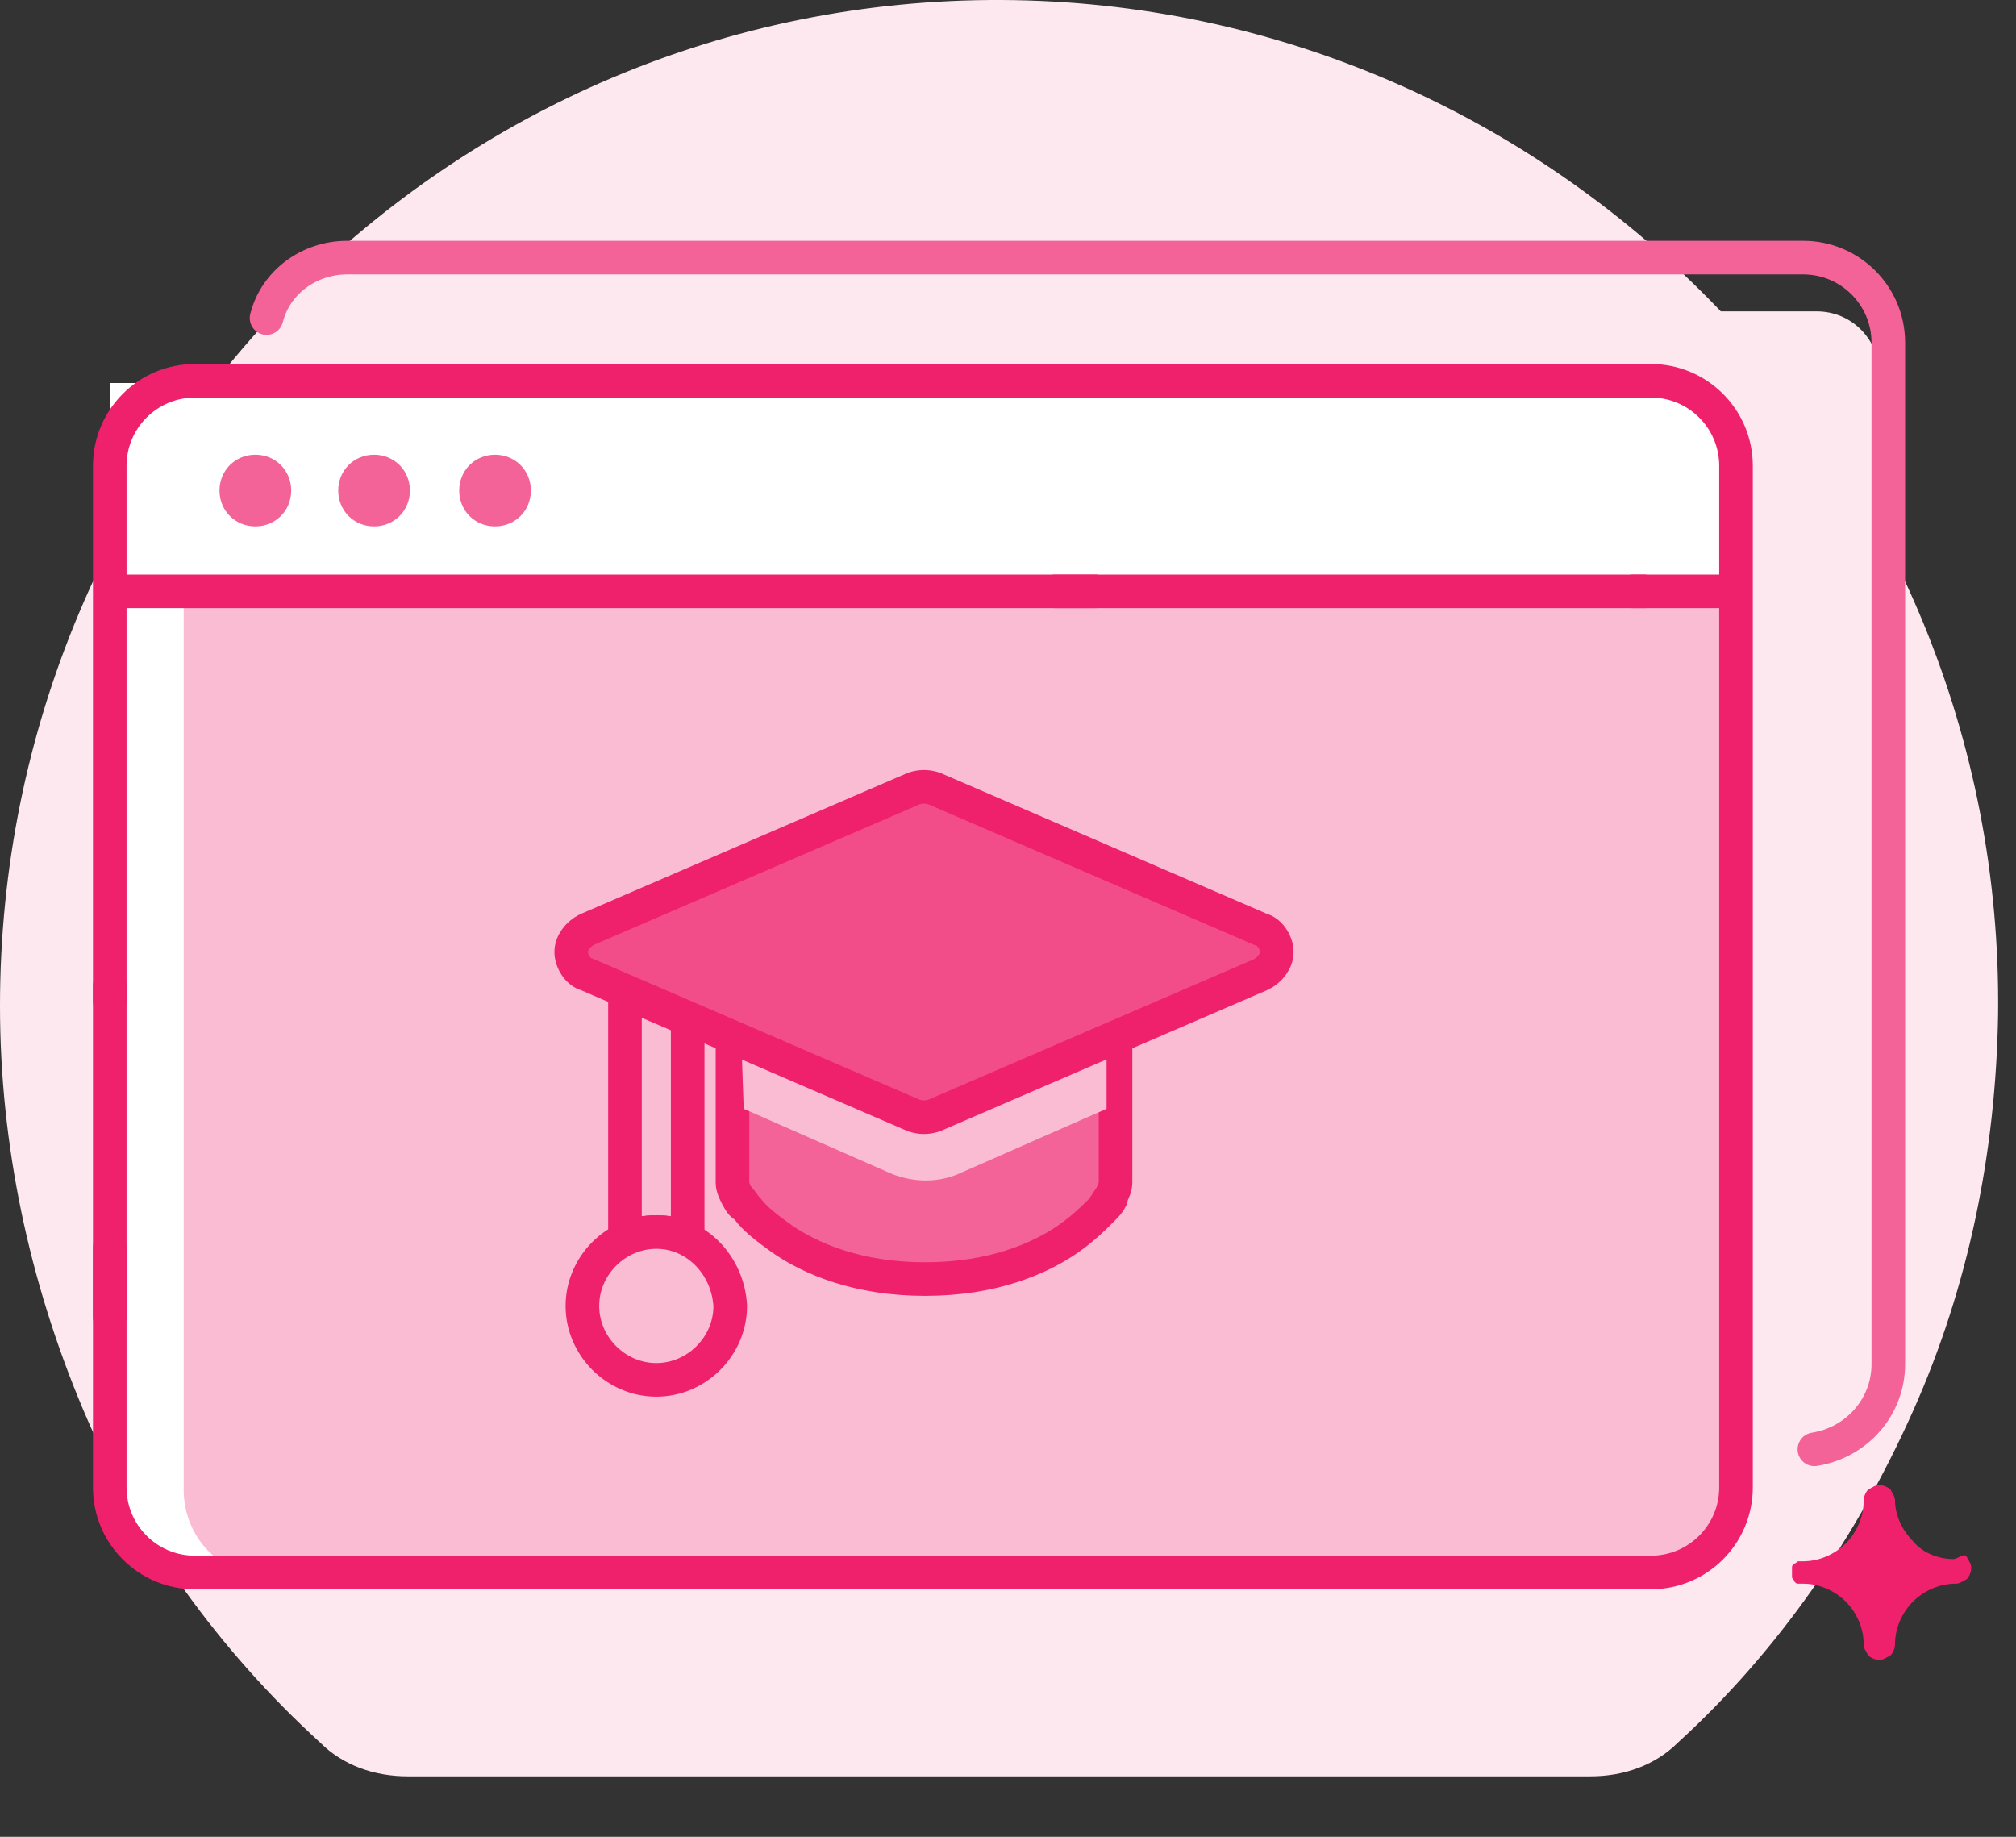 <svg xmlns="http://www.w3.org/2000/svg" xmlns:xlink="http://www.w3.org/1999/xlink" id="Capa_1" x="0px" y="0px" viewBox="0 0 90 82" style="enable-background:new 0 0 90 82;" xml:space="preserve"><rect x="0" y="0" width="90" height="82" fill="#333333" stroke="none"/><style type="text/css">	.st0{fill:#FDE8F0;}	.st1{fill:none;stroke:#F36398;stroke-width:1.5;stroke-linecap:round;stroke-linejoin:round;}	.st2{fill:#FFFFFF;}	.st3{fill:#FABCD2;}	.st4{fill:none;stroke:#EF216C;stroke-width:1.5;stroke-linecap:round;stroke-linejoin:round;}	.st5{fill:#F36398;}	.st6{fill-rule:evenodd;clip-rule:evenodd;fill:#F36398;}	.st7{fill-rule:evenodd;clip-rule:evenodd;fill:#FABCD2;}			.st8{fill-rule:evenodd;clip-rule:evenodd;fill:#F24D89;stroke:#EF216C;stroke-width:1.5;stroke-linecap:round;stroke-linejoin:round;}			.st9{fill-rule:evenodd;clip-rule:evenodd;fill:#FABCD2;stroke:#EF216C;stroke-width:1.5;stroke-linecap:round;stroke-linejoin:round;}	.st10{fill:#EF216C;}</style><path class="st0" d="M18.2,79.3H71c1.5,0,2.9-0.5,3.9-1.5c4.5-4.1,8-9.2,10.5-14.8c2.5-5.6,3.7-11.6,3.8-17.7 C89.5,20.5,69.4,0.1,44.7,0C20-0.1,0,20.1,0,44.9c0,6.2,1.3,12.3,3.7,18s6.1,10.8,10.6,14.9C15.3,78.8,16.7,79.3,18.2,79.3 L18.2,79.3z"></path><path class="st0" d="M81.1,64.9H16.6c-1.6,0-2.8-1.3-2.8-2.8V16.7c0-1.6,1.3-2.8,2.8-2.8h64.5c1.6,0,2.8,1.3,2.8,2.8v45.4 C83.9,63.7,82.6,64.9,81.1,64.9z"></path><path class="st1" d="M11.9,14.2c0.4-1.6,1.9-2.7,3.6-2.7h65c2.1,0,3.8,1.7,3.8,3.8v45.6c0,1.9-1.4,3.5-3.3,3.8"></path><path class="st2" d="M77.5,21.1v45.4c0,2.1-1.7,3.8-3.8,3.8H8.7c-2.1,0-3.8-1.7-3.8-3.8V17.1h68.6C75.8,17.1,77.5,18.8,77.5,21.1z"></path><path class="st3" d="M72.3,17.1c2.9,0,5.3,2.4,5.3,5.3v44.1c0,2.1-1.6,3.8-3.6,3.8H11.8c-2,0-3.6-1.7-3.6-3.8V17.1H72.3z"></path><path class="st2" d="M53.1,26.6H4.9v-5.8c0-2.1,1.7-3.8,3.8-3.8h65c2.1,0,3.8,1.7,3.8,3.8v5.8H64.8"></path><path class="st4" d="M72.9,26.4H77"></path><path class="st4" d="M47.1,26.4h26.3"></path><path class="st4" d="M5.2,26.4h43.7"></path><path class="st5" d="M11.4,23.5c0.9,0,1.6-0.7,1.6-1.6c0-0.9-0.7-1.6-1.6-1.6S9.8,21,9.8,21.9C9.8,22.8,10.5,23.5,11.4,23.5z"></path><path class="st5" d="M16.7,23.5c0.9,0,1.6-0.7,1.6-1.6c0-0.9-0.7-1.6-1.6-1.6c-0.9,0-1.6,0.7-1.6,1.6C15.1,22.8,15.8,23.5,16.7,23.5 z"></path><path class="st5" d="M22.1,23.5c0.9,0,1.6-0.7,1.6-1.6c0-0.9-0.7-1.6-1.6-1.6c-0.9,0-1.6,0.7-1.6,1.6C20.5,22.8,21.2,23.5,22.1,23.5 z"></path><path class="st4" d="M4.9,58.8V44"></path><path class="st4" d="M4.9,44.7V20.8c0-2.1,1.7-3.8,3.8-3.8h65c2.1,0,3.8,1.7,3.8,3.8v45.6c0,2.1-1.7,3.8-3.8,3.8h-65 c-2.1,0-3.8-1.7-3.8-3.8V55.7"></path><path class="st6" d="M32.7,46.4l8.1,3.5c0.3,0.1,0.6,0.1,0.9,0l8.1-3.5l0,6.5c0,0.2-0.1,0.4-0.2,0.6L49.2,54 c0.2-0.3,0.4-0.5,0.4-0.5l0,0l0,0l0,0l0,0l0,0c0,0-0.1,0.1-0.1,0.1c-0.1,0.1-0.2,0.3-0.4,0.5c-0.3,0.4-0.8,0.8-1.5,1.3 c-1.3,0.9-3.4,1.8-6.4,1.8c-3,0-5.1-0.9-6.4-1.8c-0.7-0.5-1.1-0.9-1.5-1.3c-0.2-0.2-0.3-0.3-0.4-0.5c0-0.1-0.1-0.1-0.1-0.1l0,0l0,0 l0,0l0,0c0,0,0.2,0.3,0.3,0.4l-0.3-0.4c-0.1-0.2-0.2-0.4-0.2-0.6L32.7,46.4z"></path><path class="st4" d="M49.6,53.4c0.1-0.2,0.2-0.4,0.2-0.6l0-6.5l-8.1,3.5c-0.3,0.1-0.6,0.1-0.9,0l-8.1-3.5l0,6.5 c0,0.2,0.1,0.4,0.2,0.6l0.3,0.4c-0.1,0-0.3-0.4-0.3-0.4l0,0l0,0l0,0l0,0c0,0,0.1,0.1,0.1,0.1c0.1,0.1,0.2,0.3,0.4,0.5 c0.3,0.4,0.8,0.8,1.5,1.3c1.3,0.9,3.4,1.8,6.4,1.8c3,0,5.1-0.9,6.4-1.8c0.7-0.5,1.1-0.9,1.5-1.3c0.2-0.2,0.3-0.3,0.4-0.5 C49.5,53.6,49.6,53.6,49.6,53.4L49.6,53.4L49.6,53.4L49.6,53.4L49.6,53.4L49.6,53.4z M49.6,53.4L49.2,54 C49.4,53.7,49.6,53.4,49.6,53.4z"></path><path class="st7" d="M33.1,46.6l7.7,3.3c0.3,0.1,0.6,0.1,0.9,0l7.7-3.3l0,2.9l-6.6,2.9c-0.9,0.4-2,0.4-3,0l-6.6-2.9L33.1,46.6z"></path><path class="st8" d="M41.7,35.2c-0.3-0.1-0.6-0.1-0.9,0l-14.6,6.3c-0.4,0.2-0.7,0.6-0.7,1c0,0.4,0.3,0.9,0.7,1l14.6,6.3 c0.3,0.1,0.6,0.1,0.9,0l14.6-6.3c0.4-0.2,0.7-0.6,0.7-1c0-0.4-0.3-0.9-0.7-1L41.7,35.2z"></path><path class="st9" d="M30.7,45.5l-2.8-1.2v11c0.4-0.2,0.9-0.3,1.4-0.3c0.5,0,1,0.1,1.4,0.3V45.5z"></path><path class="st9" d="M29.3,55c-1.8,0-3.3,1.5-3.3,3.3c0,1.8,1.5,3.3,3.3,3.3c1.8,0,3.3-1.5,3.3-3.3C32.5,56.5,31.1,55,29.3,55z"></path><path class="st10" d="M87.2,69.6c-0.7,0-1.4-0.3-1.8-0.8c-0.5-0.5-0.8-1.2-0.8-1.8c0-0.2-0.1-0.3-0.2-0.5c-0.1-0.1-0.3-0.2-0.5-0.2 c-0.2,0-0.3,0.1-0.5,0.2c-0.1,0.1-0.2,0.3-0.2,0.5c0,0.7-0.3,1.4-0.8,1.9c-0.5,0.5-1.2,0.8-1.9,0.8c-0.1,0-0.2,0-0.2,0 c-0.1,0-0.1,0.1-0.2,0.1c-0.1,0.1-0.1,0.1-0.1,0.2s0,0.2,0,0.2s0,0.2,0,0.2c0,0.1,0.1,0.1,0.1,0.2c0.1,0.1,0.1,0.1,0.2,0.1 c0.1,0,0.2,0,0.2,0c0.7,0,1.4,0.3,1.9,0.8c0.5,0.5,0.8,1.2,0.8,1.9c0,0.2,0.1,0.3,0.2,0.5c0.1,0.1,0.3,0.2,0.5,0.2 c0.2,0,0.3-0.1,0.5-0.2c0.1-0.1,0.2-0.3,0.2-0.5c0-0.7,0.3-1.4,0.8-1.9c0.5-0.5,1.2-0.8,1.9-0.8c0.2,0,0.3-0.1,0.5-0.2 c0.1-0.1,0.2-0.3,0.2-0.5c0-0.2-0.1-0.3-0.2-0.5S87.4,69.6,87.2,69.6L87.2,69.6z"></path></svg>